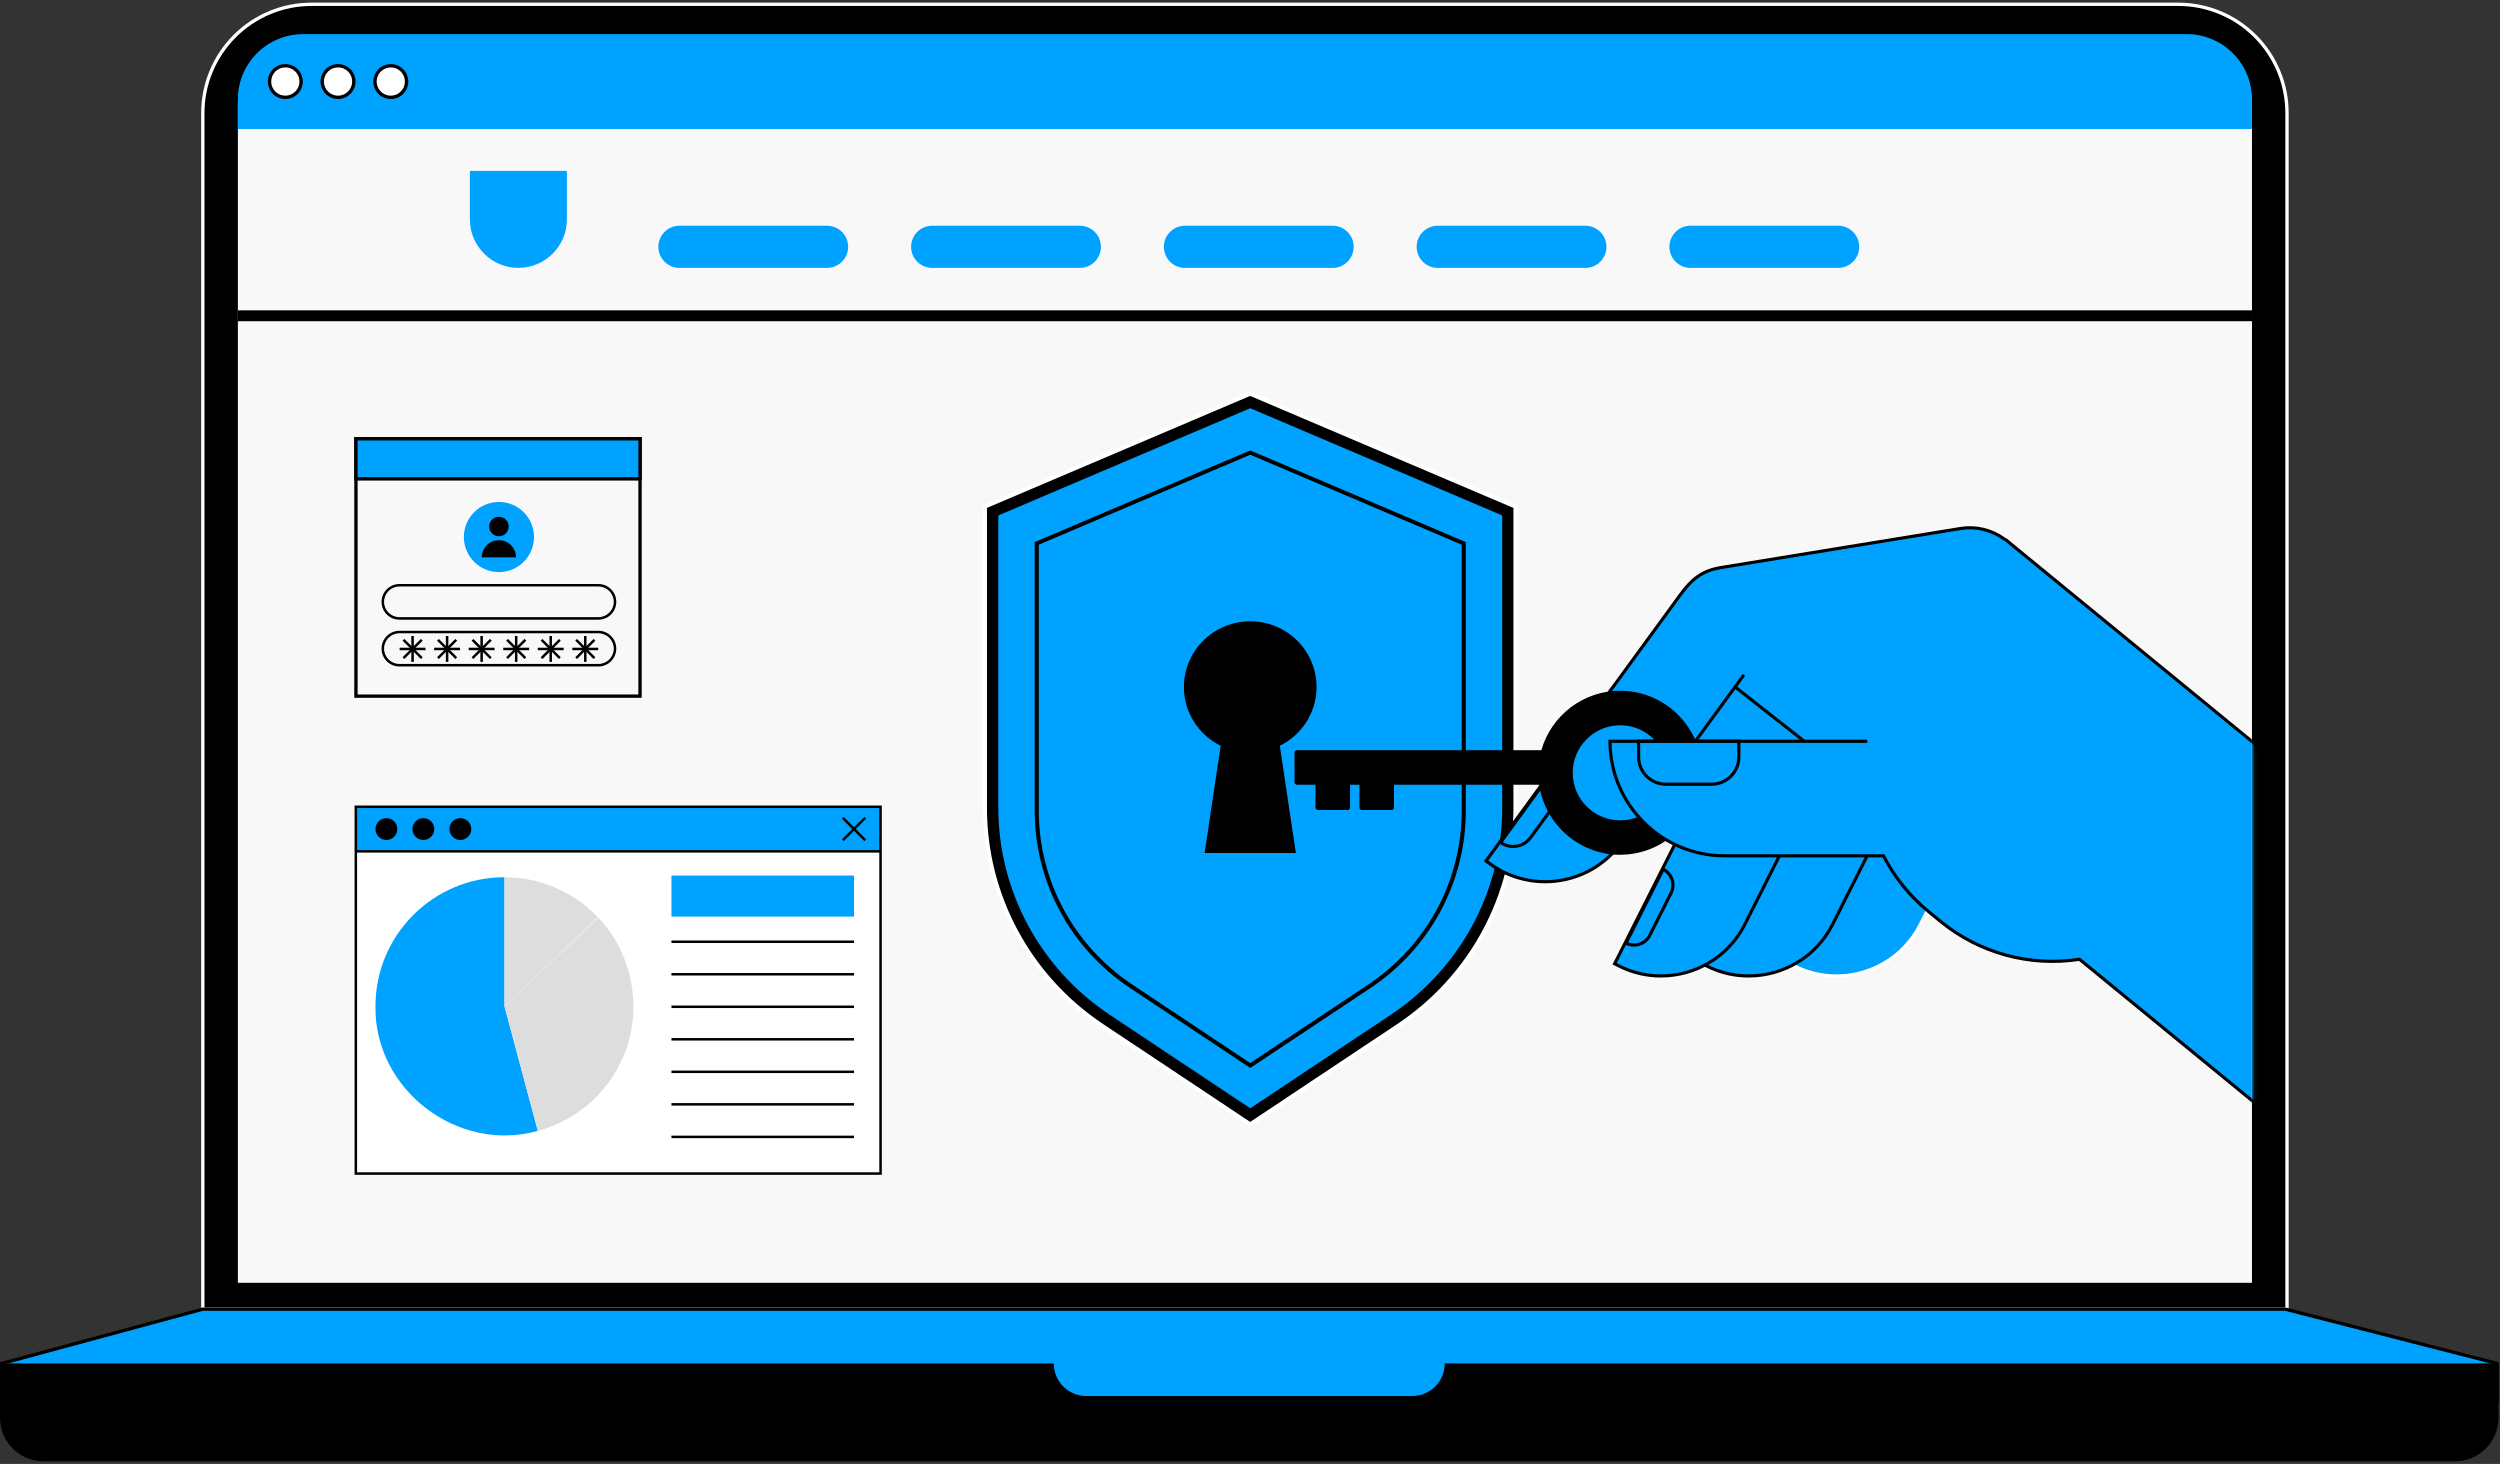 <svg width="748" height="438" viewBox="0 0 748 438" fill="none" xmlns="http://www.w3.org/2000/svg">
<rect x="0" y="0" width="748" height="438" fill="#333333" stroke="none"/>
<path d="M60.691 33.815C60.691 29.545 61.531 25.315 63.171 21.365C64.811 17.415 67.201 13.835 70.221 10.815C73.241 7.795 76.831 5.395 80.771 3.765C84.721 2.135 88.951 1.285 93.221 1.285H651.741C656.011 1.285 660.241 2.125 664.191 3.765C668.141 5.405 671.721 7.795 674.741 10.815C677.761 13.835 680.161 17.425 681.791 21.365C683.421 25.315 684.271 29.545 684.271 33.815V391.675H60.691V33.815Z" fill="black"/>
<path d="M684.771 392.175H60.191V33.815C60.191 29.455 61.041 25.205 62.701 21.175C64.371 17.145 66.781 13.545 69.861 10.455C72.941 7.365 76.551 4.965 80.581 3.295C84.611 1.625 88.861 0.785 93.221 0.785H651.741C656.101 0.785 660.351 1.635 664.381 3.305C668.411 4.975 672.011 7.385 675.101 10.465C678.181 13.545 680.591 17.155 682.261 21.185C683.931 25.215 684.771 29.465 684.771 33.825V392.185V392.175ZM61.191 391.175H683.771V33.815C683.771 29.585 682.951 25.465 681.331 21.555C679.711 17.645 677.371 14.155 674.391 11.165C671.401 8.175 667.911 5.835 664.001 4.225C660.091 2.605 655.971 1.785 651.741 1.785H93.221C88.991 1.785 84.871 2.605 80.961 4.225C77.051 5.845 73.561 8.185 70.571 11.175C67.581 14.165 65.241 17.665 63.621 21.565C62.001 25.475 61.181 29.595 61.181 33.825V391.185L61.191 391.175Z" fill="white"/>
<path d="M71.172 31.286C71.172 26.106 73.232 21.146 76.892 17.486C80.552 13.826 85.522 11.766 90.692 11.766H654.272C659.452 11.766 664.412 13.826 668.072 17.486C671.732 21.146 673.792 26.116 673.792 31.286V383.816H71.172V31.286Z" fill="#F8F8F8"/>
<path d="M263.469 241.385H106.469V351.125H263.469V241.385Z" fill="white"/>
<path d="M106.461 254.727L263.461 254.727V241.397L106.461 241.397V254.727Z" fill="#00A2FF"/>
<path d="M263.469 254.346H106.469V255.096H263.469V254.346Z" fill="black"/>
<path d="M263.84 351.506H106.09V241.016H263.84V351.506ZM106.84 350.756H263.09V241.766H106.84V350.756Z" fill="black"/>
<path d="M115.61 244.785C113.8 244.785 112.34 246.255 112.34 248.055C112.34 249.855 113.81 251.325 115.61 251.325C117.41 251.325 118.88 249.855 118.88 248.055C118.88 246.255 117.41 244.785 115.61 244.785Z" fill="black"/>
<path d="M137.739 244.785C135.929 244.785 134.469 246.255 134.469 248.055C134.469 249.855 135.939 251.325 137.739 251.325C139.539 251.325 141.009 249.855 141.009 248.055C141.009 246.255 139.539 244.785 137.739 244.785Z" fill="black"/>
<path d="M126.668 244.785C124.858 244.785 123.398 246.255 123.398 248.055C123.398 249.855 124.868 251.325 126.668 251.325C128.468 251.325 129.938 249.855 129.938 248.055C129.938 246.255 128.468 244.785 126.668 244.785Z" fill="black"/>
<path d="M255.528 261.965H200.898V274.245H255.528V261.965Z" fill="#00A2FF"/>
<path d="M255.528 281.395H200.898V282.145H255.528V281.395Z" fill="black"/>
<path d="M255.528 291.125H200.898V291.875H255.528V291.125Z" fill="black"/>
<path d="M255.528 300.855H200.898V301.605H255.528V300.855Z" fill="black"/>
<path d="M255.528 310.584H200.898V311.334H255.528V310.584Z" fill="black"/>
<path d="M255.528 330.045H200.898V330.795H255.528V330.045Z" fill="black"/>
<path d="M255.528 339.785H200.898V340.535H255.528V339.785Z" fill="black"/>
<path d="M255.528 320.314H200.898V321.064H255.528V320.314Z" fill="black"/>
<path d="M150.94 262.465V301.065L160.92 338.355C136.95 345.105 111.96 326.055 112.34 301.065C112.34 279.745 129.62 262.465 150.94 262.465Z" fill="#00A2FF"/>
<path d="M179.011 274.596C189.941 285.886 192.671 303.946 185.641 317.986C181.301 326.936 173.391 334.036 164.031 337.396C163.011 337.756 161.971 338.086 160.921 338.366L150.941 301.076L179.021 274.596H179.011Z" fill="#DDDDDD"/>
<path d="M150.941 301.065V262.465C152.291 262.465 153.631 262.555 154.961 262.675C162.901 263.495 170.541 266.855 176.501 272.155C177.331 272.895 178.141 273.665 178.911 274.485L150.941 301.065Z" fill="#DDDDDD"/>
<path d="M252.433 244.429L251.902 244.959L258.62 251.676L259.15 251.146L252.433 244.429Z" fill="black"/>
<path d="M258.62 244.421L251.902 251.139L252.433 251.669L259.15 244.951L258.62 244.421Z" fill="black"/>
<path d="M683.702 391.676L747.142 407.946V419.336H0.512V407.946L60.702 391.676H683.702Z" fill="#00A2FF"/>
<path d="M747.642 419.836H0.012V407.566L60.702 391.186H683.772L747.652 407.566V419.836H747.642ZM1.012 418.836H746.642V408.336L683.642 392.186H60.772L1.022 408.336V418.836H1.012Z" fill="black"/>
<path d="M13.01 437.216C11.3 437.216 9.61 436.886 8.03 436.226C6.45 435.576 5.02 434.616 3.81 433.406C2.6 432.196 1.64 430.766 0.99 429.186C0.34 427.606 0 425.916 0 424.206V407.936H315.27C315.27 410.526 316.3 413.006 318.13 414.836C319.96 416.666 322.44 417.696 325.02 417.696H422.53C425.12 417.696 427.6 416.666 429.42 414.836C431.25 413.006 432.28 410.526 432.27 407.936H747.55V424.206C747.55 425.916 747.21 427.606 746.56 429.186C745.91 430.766 744.95 432.196 743.74 433.406C742.53 434.616 741.1 435.576 739.52 436.226C737.94 436.876 736.25 437.216 734.54 437.216H13.01Z" fill="black"/>
<path d="M140.578 51.125H169.608V65.635C169.608 73.645 163.108 80.145 155.098 80.145C147.088 80.145 140.588 73.645 140.588 65.635V51.125H140.578Z" fill="#00A2FF"/>
<path d="M71.172 29.725C71.172 24.545 73.232 19.585 76.892 15.925C80.552 12.265 85.522 10.205 90.692 10.205H654.272C656.832 10.205 659.372 10.715 661.742 11.695C664.112 12.675 666.262 14.115 668.072 15.925C669.882 17.735 671.322 19.885 672.302 22.255C673.282 24.625 673.782 27.165 673.782 29.725V38.605H71.172V29.725Z" fill="#00A2FF"/>
<path d="M85.369 19.666C85.989 19.666 86.609 19.786 87.179 20.026C87.749 20.266 88.279 20.616 88.719 21.046C89.159 21.486 89.509 22.006 89.739 22.586C89.979 23.156 90.099 23.776 90.099 24.396C90.099 25.016 89.979 25.636 89.739 26.206C89.499 26.776 89.149 27.306 88.719 27.746C88.279 28.186 87.759 28.536 87.179 28.776C86.609 29.016 85.989 29.136 85.369 29.136C84.749 29.136 84.129 29.016 83.559 28.776C82.989 28.536 82.459 28.186 82.019 27.746C81.579 27.306 81.229 26.786 80.989 26.206C80.749 25.636 80.629 25.016 80.629 24.396C80.629 23.776 80.749 23.156 80.989 22.586C81.229 22.016 81.579 21.486 82.019 21.046C82.459 20.606 82.979 20.256 83.559 20.026C84.129 19.786 84.749 19.666 85.369 19.666Z" fill="white"/>
<path d="M85.371 29.635C84.681 29.635 84.011 29.505 83.371 29.235C82.731 28.965 82.161 28.585 81.671 28.105C81.181 27.625 80.801 27.045 80.541 26.405C80.281 25.765 80.141 25.095 80.141 24.405C80.141 23.715 80.271 23.045 80.541 22.405C80.811 21.765 81.191 21.195 81.671 20.705C82.161 20.215 82.731 19.835 83.371 19.575C84.651 19.045 86.101 19.045 87.371 19.575C88.011 19.835 88.581 20.215 89.071 20.705C89.561 21.195 89.941 21.765 90.201 22.405C90.471 23.045 90.601 23.715 90.601 24.405C90.601 25.095 90.471 25.765 90.201 26.405C89.941 27.045 89.561 27.615 89.071 28.105C88.591 28.595 88.011 28.975 87.371 29.235C86.731 29.495 86.061 29.635 85.371 29.635ZM85.371 20.165C84.811 20.165 84.271 20.275 83.751 20.485C83.231 20.695 82.771 21.005 82.381 21.405C81.991 21.795 81.681 22.255 81.461 22.775C81.251 23.295 81.141 23.835 81.141 24.395C81.141 24.955 81.251 25.495 81.461 26.015C81.681 26.535 81.981 26.995 82.381 27.385C82.771 27.775 83.231 28.085 83.751 28.305C84.791 28.735 85.961 28.735 86.991 28.305C87.511 28.085 87.971 27.785 88.361 27.385C88.761 26.985 89.061 26.525 89.281 26.015C89.491 25.495 89.601 24.955 89.601 24.395C89.601 23.835 89.491 23.295 89.281 22.775C89.071 22.255 88.761 21.795 88.361 21.395C87.971 21.005 87.501 20.695 86.991 20.475C86.471 20.265 85.931 20.155 85.371 20.155V20.165Z" fill="black"/>
<path d="M101.14 19.666C101.76 19.666 102.38 19.786 102.95 20.026C103.52 20.266 104.05 20.616 104.49 21.046C104.93 21.486 105.28 22.006 105.52 22.586C105.76 23.156 105.88 23.776 105.88 24.396C105.88 25.016 105.76 25.636 105.52 26.206C105.28 26.776 104.93 27.306 104.49 27.746C104.05 28.186 103.53 28.536 102.95 28.776C102.38 29.016 101.76 29.136 101.14 29.136C100.52 29.136 99.9 29.016 99.33 28.776C98.76 28.536 98.23 28.186 97.79 27.746C97.35 27.306 97 26.786 96.77 26.206C96.53 25.636 96.41 25.016 96.41 24.396C96.41 23.776 96.53 23.156 96.77 22.586C97.01 22.016 97.36 21.486 97.79 21.046C98.23 20.606 98.75 20.256 99.33 20.026C99.9 19.786 100.52 19.666 101.14 19.666Z" fill="white"/>
<path d="M101.14 29.635C100.45 29.635 99.78 29.505 99.14 29.235C98.5 28.965 97.93 28.585 97.44 28.105C96.95 27.615 96.57 27.045 96.31 26.405C96.05 25.765 95.91 25.095 95.91 24.405C95.91 23.715 96.04 23.035 96.31 22.405C96.57 21.765 96.95 21.195 97.44 20.705C97.93 20.215 98.5 19.835 99.14 19.575C100.41 19.045 101.87 19.045 103.14 19.575C103.78 19.835 104.35 20.215 104.84 20.705C105.33 21.185 105.71 21.765 105.97 22.405C106.23 23.045 106.37 23.715 106.37 24.405C106.37 25.095 106.24 25.765 105.97 26.405C105.7 27.045 105.32 27.615 104.83 28.105C104.35 28.595 103.77 28.975 103.13 29.235C102.49 29.495 101.82 29.635 101.13 29.635H101.14ZM101.14 20.165C100.58 20.165 100.04 20.275 99.52 20.485C99 20.695 98.54 21.005 98.15 21.405C97.75 21.805 97.45 22.265 97.23 22.775C97.01 23.295 96.91 23.835 96.91 24.395C96.91 24.955 97.02 25.495 97.23 26.015C97.44 26.535 97.75 26.995 98.15 27.385C98.54 27.775 99 28.085 99.52 28.305C100.55 28.735 101.72 28.735 102.76 28.305C103.28 28.095 103.74 27.785 104.13 27.385C104.52 26.995 104.83 26.525 105.05 26.005C105.26 25.495 105.37 24.945 105.37 24.385C105.37 23.825 105.26 23.275 105.05 22.765C104.83 22.245 104.53 21.785 104.13 21.395C103.73 21.005 103.27 20.695 102.76 20.475C102.24 20.265 101.7 20.155 101.14 20.155V20.165Z" fill="black"/>
<path d="M116.929 19.666C117.549 19.666 118.169 19.786 118.739 20.026C119.309 20.266 119.839 20.616 120.279 21.046C120.719 21.486 121.069 22.006 121.299 22.586C121.539 23.156 121.659 23.776 121.659 24.396C121.659 25.016 121.539 25.636 121.299 26.206C121.059 26.776 120.709 27.306 120.279 27.746C119.839 28.186 119.319 28.536 118.739 28.776C118.169 29.016 117.549 29.136 116.929 29.136C116.309 29.136 115.689 29.016 115.119 28.776C114.549 28.536 114.019 28.186 113.579 27.746C113.139 27.306 112.789 26.786 112.559 26.206C112.319 25.636 112.199 25.016 112.199 24.396C112.199 23.776 112.319 23.156 112.559 22.586C112.799 22.016 113.149 21.486 113.579 21.046C114.019 20.606 114.539 20.256 115.119 20.026C115.689 19.786 116.309 19.666 116.929 19.666Z" fill="white"/>
<path d="M116.929 29.635C116.239 29.635 115.569 29.505 114.929 29.235C114.289 28.965 113.719 28.585 113.229 28.105C112.739 27.615 112.359 27.045 112.099 26.405C111.839 25.765 111.699 25.085 111.699 24.405C111.699 23.725 111.829 23.045 112.099 22.405C112.369 21.765 112.749 21.195 113.229 20.705C113.719 20.215 114.289 19.835 114.929 19.575C116.209 19.045 117.659 19.045 118.929 19.575C119.569 19.835 120.139 20.215 120.629 20.705C121.119 21.195 121.499 21.765 121.759 22.405C122.019 23.045 122.159 23.715 122.159 24.405C122.159 25.095 122.029 25.765 121.759 26.405C121.499 27.045 121.119 27.615 120.629 28.105C120.139 28.595 119.569 28.975 118.929 29.235C118.289 29.495 117.619 29.635 116.929 29.635ZM116.929 20.165C116.369 20.165 115.829 20.275 115.309 20.485C114.789 20.695 114.329 21.005 113.929 21.405C113.539 21.795 113.229 22.255 113.009 22.775C112.799 23.295 112.689 23.835 112.689 24.395C112.689 24.955 112.799 25.495 113.009 26.015C113.219 26.535 113.529 26.995 113.929 27.385C114.319 27.775 114.789 28.085 115.299 28.305C116.329 28.735 117.499 28.735 118.539 28.305C119.059 28.085 119.519 27.785 119.909 27.385C120.309 26.985 120.609 26.525 120.829 26.015C121.049 25.495 121.149 24.955 121.149 24.395C121.149 23.835 121.039 23.295 120.829 22.775C120.619 22.255 120.309 21.795 119.909 21.395C119.509 21.005 119.049 20.695 118.539 20.475C118.019 20.265 117.479 20.155 116.919 20.155L116.929 20.165Z" fill="black"/>
<path d="M673.792 92.856H71.172V96.106H673.792V92.856Z" fill="black"/>
<path d="M247.46 67.535H203.29C201.62 67.535 200.01 68.205 198.83 69.385C197.65 70.565 196.98 72.175 196.98 73.845C196.98 75.515 197.65 77.125 198.83 78.305C200.01 79.485 201.62 80.155 203.29 80.155H247.46C249.13 80.155 250.74 79.485 251.92 78.305C253.1 77.125 253.77 75.515 253.77 73.845C253.77 72.175 253.1 70.565 251.92 69.385C250.74 68.205 249.13 67.535 247.46 67.535Z" fill="#00A2FF"/>
<path d="M323.082 67.535H278.912C277.242 67.535 275.632 68.205 274.452 69.385C273.272 70.565 272.602 72.175 272.602 73.845C272.602 75.515 273.262 77.125 274.452 78.305C275.632 79.485 277.242 80.155 278.912 80.155H323.082C324.752 80.155 326.362 79.485 327.542 78.305C328.722 77.125 329.392 75.515 329.392 73.845C329.392 72.175 328.722 70.565 327.542 69.385C326.362 68.205 324.752 67.535 323.082 67.535Z" fill="#00A2FF"/>
<path d="M398.71 67.535H354.54C352.87 67.535 351.26 68.205 350.08 69.385C348.9 70.565 348.23 72.175 348.23 73.845C348.23 75.515 348.9 77.125 350.08 78.305C351.26 79.485 352.87 80.155 354.54 80.155H398.71C400.38 80.155 401.99 79.485 403.17 78.305C404.35 77.125 405.02 75.515 405.02 73.845C405.02 72.175 404.36 70.565 403.17 69.385C401.99 68.205 400.38 67.535 398.71 67.535Z" fill="#00A2FF"/>
<path d="M478.799 69.385C477.619 68.205 476.009 67.535 474.339 67.535H430.169C428.499 67.535 426.889 68.205 425.709 69.385C424.529 70.565 423.859 72.175 423.859 73.845C423.859 75.515 424.529 77.125 425.709 78.305C426.889 79.485 428.499 80.155 430.169 80.155H474.339C476.009 80.155 477.619 79.485 478.799 78.305C479.979 77.125 480.649 75.515 480.649 73.845C480.649 72.175 479.989 70.565 478.799 69.385Z" fill="#00A2FF"/>
<path d="M554.432 69.385C553.252 68.205 551.642 67.535 549.972 67.535H505.802C504.132 67.535 502.522 68.205 501.342 69.385C500.162 70.565 499.492 72.175 499.492 73.845C499.492 75.515 500.162 77.125 501.342 78.305C502.522 79.485 504.132 80.155 505.802 80.155H549.972C551.642 80.155 553.252 79.485 554.432 78.305C555.612 77.125 556.282 75.515 556.282 73.845C556.282 72.175 555.622 70.565 554.432 69.385Z" fill="#00A2FF"/>
<path d="M417.223 305.292L374.076 334.004L330.928 305.292C309.531 291.047 296.695 267.209 296.695 241.696V152.894L374.076 119.968L451.456 152.894V241.696C451.456 267.209 438.62 291.047 417.223 305.292Z" fill="#00A2FF" stroke="black" stroke-width="4"/>
<path d="M374.075 319.534L338.119 295.622C320.247 283.739 309.582 263.912 309.582 242.6V162.195L374.075 134.764L438.567 162.195V242.6C438.567 263.912 427.902 283.739 410.03 295.622L374.075 319.534ZM310.805 162.97V242.584C310.805 263.493 321.274 282.932 338.803 294.605L374.075 318.065L409.346 294.605C426.875 282.948 437.344 263.493 437.344 242.584V162.97L374.075 136.055L310.805 162.97Z" fill="black"/>
<path d="M374.072 225.195C385.032 225.195 393.917 216.398 393.917 205.546C393.917 194.694 385.032 185.896 374.072 185.896C363.112 185.896 354.227 194.694 354.227 205.546C354.227 216.398 363.112 225.195 374.072 225.195Z" fill="black"/>
<path d="M387.719 255.226H360.422L367.32 209.082H380.821L387.719 255.226Z" fill="black"/>
<path d="M374.074 337.133L329.475 307.457C307.314 292.716 294.09 268.126 294.09 241.696V151.168L374.09 117.133L454.09 151.168V241.696C454.09 268.126 440.865 292.716 418.705 307.457L374.106 337.133H374.074ZM295.297 151.975V241.696C295.297 267.723 308.325 291.941 330.144 306.456L374.057 335.68L417.971 306.456C439.789 291.941 452.818 267.723 452.818 241.696V151.975L374.041 118.457L295.264 151.975H295.297Z" fill="white"/>
<mask id="mask0_3500_101655" style="mask-type:luminance" maskUnits="userSpaceOnUse" x="372" y="111" width="303" height="274">
<path d="M674.09 111.016H372.09V384.235H674.09V111.016Z" fill="white"/>
</mask>
<g mask="url(#mask0_3500_101655)">
<path d="M580.285 199.735L535.605 288.353L536.925 289.019C550.763 295.982 567.617 290.401 574.567 276.564L615.363 195.65L606.339 191.113C596.762 186.299 585.099 190.158 580.285 199.735Z" fill="#00A2FF"/>
<path d="M549.468 292.488C545.169 292.488 540.808 291.508 536.711 289.447L534.977 288.567L579.87 199.522C584.797 189.731 596.762 185.772 606.552 190.699L616.003 195.45L574.994 276.778C569.991 286.72 559.924 292.476 549.48 292.476L549.468 292.488ZM536.233 288.152L537.126 288.605C550.699 295.429 567.302 289.937 574.139 276.364L614.734 195.877L606.125 191.541C596.799 186.853 585.4 190.624 580.699 199.949L536.233 288.152Z" fill="white"/>
<path d="M554.031 199.735L509.352 288.353L510.671 289.019C524.509 295.982 541.363 290.401 548.313 276.564L589.109 195.65L580.073 191.113C570.496 186.299 558.832 190.158 554.019 199.735H554.031Z" fill="#00A2FF"/>
<path d="M523.214 292.488C518.915 292.488 514.554 291.508 510.457 289.447L508.723 288.567L553.616 199.522C558.543 189.731 570.508 185.772 580.298 190.699L589.749 195.45L548.74 276.778C543.738 286.72 533.67 292.476 523.226 292.476L523.214 292.488ZM509.979 288.152L510.872 288.605C524.458 295.429 541.061 289.937 547.885 276.364L588.48 195.877L579.871 191.541C570.545 186.853 559.146 190.624 554.446 199.949L509.979 288.152Z" fill="black"/>
<path d="M527.773 199.735L483.094 288.353L484.413 289.019C498.251 295.982 515.105 290.401 522.055 276.564L562.851 195.65L553.815 191.113C544.238 186.299 532.575 190.158 527.761 199.735H527.773Z" fill="#00A2FF"/>
<path d="M488.875 283.236C487.983 283.236 487.103 283.035 486.286 282.62L485.871 282.406L497.409 259.457L497.836 259.671C499.218 260.362 500.236 261.556 500.727 263.014C501.217 264.484 501.091 266.043 500.4 267.425L494.04 280.056C493.349 281.439 492.155 282.457 490.697 282.947C490.107 283.148 489.491 283.236 488.875 283.236ZM487.14 281.967C488.184 282.369 489.315 282.406 490.396 282.042C491.615 281.64 492.62 280.773 493.198 279.629L499.558 266.998C500.689 264.761 499.897 262.059 497.823 260.739L487.153 281.967H487.14Z" fill="black"/>
<path d="M496.956 292.487C492.658 292.487 488.296 291.507 484.199 289.445L482.465 288.566L527.358 199.52C529.746 194.782 533.831 191.25 538.871 189.579C543.91 187.907 549.302 188.309 554.04 190.697L563.492 195.448L522.482 276.777C517.48 286.718 507.413 292.474 496.968 292.474L496.956 292.487ZM483.722 288.151L484.614 288.603C498.2 295.428 514.803 289.936 521.627 276.362L562.222 195.876L553.613 191.539C549.101 189.265 543.961 188.888 539.16 190.484C534.359 192.067 530.463 195.436 528.188 199.948L483.722 288.151Z" fill="black"/>
<path d="M516.423 169.519L586.518 158.078C596.057 156.521 605.06 162.998 606.617 172.537L615.869 229.223L508.748 246.707L499.899 192.489C498.119 181.586 505.52 171.299 516.423 169.519Z" fill="#00A2FF"/>
<path d="M503.705 177.1L444.609 257.574L445.803 258.441C458.321 267.566 475.854 264.801 484.978 252.295L538.418 179.111L530.249 173.154C521.589 166.845 510.027 168.428 503.705 177.1Z" fill="#00A2FF"/>
<path d="M503.127 177.414L444.609 257.573L445.803 258.441C458.321 267.565 475.854 264.8 484.978 252.295L538.418 179.11L530.249 173.153C521.589 166.844 503.139 177.414 503.139 177.414H503.127Z" fill="#00A2FF"/>
<path d="M519.434 205.163L518.852 205.904L539.548 222.161L540.13 221.42L519.434 205.163Z" fill="black"/>
<path d="M462.281 264.285C456.462 264.285 450.593 262.513 445.528 258.83L443.957 257.686L499.948 180.996C500.338 180.468 500.702 179.965 501.067 179.462C504.598 174.586 507.376 170.74 514.339 169.433L586.455 157.669C591.193 156.902 595.956 158.021 599.852 160.824C603.748 163.626 606.325 167.786 607.092 172.525L616.342 229.207L615.412 229.358L606.162 172.676C605.433 168.189 602.994 164.242 599.299 161.59C595.604 158.939 591.105 157.87 586.605 158.599L514.502 170.363C507.929 171.595 505.378 175.126 501.833 180.015C501.469 180.518 501.104 181.033 500.715 181.549L445.289 257.473L446.094 258.063C458.385 267.012 475.654 264.297 484.602 252.018L521.377 201.658L522.143 202.211L485.369 252.571C479.801 260.225 471.104 264.285 462.294 264.285H462.281Z" fill="black"/>
<path d="M452.743 253.74C451.336 253.74 449.928 253.312 448.709 252.42L448.332 252.143L463.464 231.381L463.841 231.657C465.324 232.738 466.304 234.334 466.581 236.144C466.87 237.954 466.43 239.776 465.349 241.259L458.324 250.899C456.979 252.747 454.88 253.727 452.756 253.727L452.743 253.74ZM449.652 251.93C452.266 253.539 455.722 252.885 457.544 250.371L464.57 240.732C465.5 239.45 465.877 237.879 465.638 236.32C465.412 234.913 464.708 233.656 463.64 232.738L449.652 251.942V251.93Z" fill="black"/>
<path d="M735.376 272.29L641.341 195.26L600.017 161.414L569.653 198.49C551.19 221.037 554.495 254.28 577.03 272.743L580.625 275.684C592.702 285.587 607.86 289.22 622.175 286.995L682.703 336.576L735.364 272.29H735.376Z" fill="#00A2FF"/>
<path d="M484.779 255.286C471.507 255.286 460.711 244.49 460.711 231.218C460.711 217.946 471.507 207.15 484.779 207.15C498.051 207.15 508.847 217.946 508.847 231.218C508.847 244.49 498.051 255.286 484.779 255.286ZM484.779 216.526C476.672 216.526 470.087 223.124 470.087 231.218C470.087 239.312 476.685 245.911 484.779 245.911C492.873 245.911 499.471 239.312 499.471 231.218C499.471 223.124 492.873 216.526 484.779 216.526Z" fill="black"/>
<path d="M465.398 224.947H387.84V234.323H465.398V224.947Z" fill="black"/>
<path d="M403.501 231.068H394.125V241.864H403.501V231.068Z" fill="black"/>
<path d="M416.606 231.068H407.23V241.864H416.606V231.068Z" fill="black"/>
<path d="M484.778 255.763C472.624 255.763 462.281 246.777 460.521 234.787H417.073V241.875L416.595 242.353H407.22L406.742 241.875V234.787H403.939V241.875L403.462 242.353H394.086L393.608 241.875V234.787H387.802L387.324 234.309V224.933L387.802 224.456H461.175C464.178 213.961 473.818 206.672 484.74 206.672C498.276 206.672 509.273 217.682 509.273 231.205C509.273 244.728 498.263 255.738 484.74 255.738L484.778 255.763ZM416.608 233.844H460.936L461.401 234.259C462.909 245.985 472.964 254.82 484.778 254.82C497.786 254.82 508.368 244.238 508.368 231.23C508.368 218.222 497.786 207.64 484.778 207.64C474.158 207.64 464.807 214.816 462.029 225.084L461.577 225.436H388.317V233.869H394.124L394.601 234.347V241.435H403.034V234.347L403.512 233.869H407.257L407.735 234.347V241.435H416.168V234.347L416.646 233.869L416.608 233.844ZM484.778 246.387C476.42 246.387 469.608 239.588 469.608 231.217C469.608 222.847 476.407 216.048 484.778 216.048C493.148 216.048 499.947 222.847 499.947 231.217C499.947 239.588 493.148 246.387 484.778 246.387ZM484.778 217.003C476.935 217.003 470.55 223.388 470.55 231.23C470.55 239.073 476.935 245.457 484.778 245.457C492.62 245.457 499.005 239.073 499.005 231.23C499.005 223.388 492.62 217.003 484.778 217.003Z" fill="black"/>
<path d="M613.413 256.053L600.707 221.779H481.699C481.699 240.707 497.045 256.053 515.973 256.053H613.413Z" fill="#00A2FF"/>
<path d="M512.138 235.103H498.401C493.663 235.103 489.805 231.244 489.805 226.506V221.303H520.735V226.506C520.735 231.244 516.876 235.103 512.138 235.103ZM490.747 222.245V226.506C490.747 230.729 494.178 234.16 498.401 234.16H512.138C516.361 234.16 519.792 230.729 519.792 226.506V222.245H490.747Z" fill="black"/>
<path d="M682.777 337.256L622.048 287.511C607.167 289.774 591.972 285.601 580.334 276.062L576.74 273.121C571.122 268.521 566.585 262.941 563.254 256.531H515.985C496.831 256.531 481.234 240.946 481.234 221.793V221.315H558.692V222.258H482.19C482.441 240.683 497.51 255.588 515.985 255.588H563.832L563.958 255.84C567.251 262.237 571.75 267.805 577.33 272.392L580.925 275.333C592.412 284.734 607.419 288.819 622.098 286.544L622.312 286.506L682.639 335.924L734.709 272.354L599.714 161.78L600.318 161.051L736.041 272.229L682.777 337.244V337.256Z" fill="black"/>
</g>
<path d="M106.5 208.285V131.285H191.5V208.285H106.5Z" stroke="black"/>
<path d="M106.5 143.285V131.285H191.5V143.285H106.5Z" fill="#00A2FF" stroke="black"/>
<path d="M149.279 171.166C155.069 171.166 159.769 166.466 159.769 160.676C159.769 154.886 155.069 150.186 149.279 150.186C143.489 150.186 138.789 154.886 138.789 160.676C138.789 166.466 143.489 171.166 149.279 171.166Z" fill="#00A2FF"/>
<path d="M179.05 185.416H119.5C116.55 185.416 114.16 183.016 114.16 180.076C114.16 177.136 116.56 174.736 119.5 174.736H179.05C182 174.736 184.39 177.136 184.39 180.076C184.39 183.016 181.99 185.416 179.05 185.416ZM119.5 175.476C116.97 175.476 114.91 177.536 114.91 180.066C114.91 182.596 116.97 184.656 119.5 184.656H179.05C181.58 184.656 183.64 182.596 183.64 180.066C183.64 177.536 181.58 175.476 179.05 175.476H119.5Z" fill="black"/>
<path d="M179.05 199.416H119.5C116.55 199.416 114.16 197.016 114.16 194.076C114.16 191.136 116.56 188.736 119.5 188.736H179.05C182 188.736 184.39 191.136 184.39 194.076C184.39 197.016 181.99 199.416 179.05 199.416ZM119.5 189.476C116.97 189.476 114.91 191.536 114.91 194.066C114.91 196.596 116.97 198.656 119.5 198.656H179.05C181.58 198.656 183.64 196.596 183.64 194.066C183.64 191.536 181.58 189.476 179.05 189.476H119.5Z" fill="black"/>
<path d="M134.148 190.285H133.398V198.035H134.148V190.285Z" fill="black"/>
<path d="M137.648 193.795H129.898V194.545H137.648V193.795Z" fill="black"/>
<path d="M131.3 191.165L130.77 191.695L136.25 197.175L136.78 196.645L131.3 191.165Z" fill="black"/>
<path d="M136.254 191.167L130.77 196.643L131.299 197.173L136.784 191.698L136.254 191.167Z" fill="black"/>
<path d="M123.82 190.285H123.07V198.035H123.82V190.285Z" fill="black"/>
<path d="M127.32 193.795H119.57V194.545H127.32V193.795Z" fill="black"/>
<path d="M120.976 191.159L120.445 191.689L125.925 197.17L126.456 196.639L120.976 191.159Z" fill="black"/>
<path d="M125.926 191.165L120.441 196.641L120.971 197.171L126.456 191.696L125.926 191.165Z" fill="black"/>
<path d="M144.48 190.285H143.73V198.035H144.48V190.285Z" fill="black"/>
<path d="M147.98 193.795H140.23V194.545H147.98V193.795Z" fill="black"/>
<path d="M141.636 191.171L141.105 191.701L146.586 197.181L147.116 196.651L141.636 191.171Z" fill="black"/>
<path d="M146.594 191.159L141.109 196.635L141.639 197.166L147.124 191.69L146.594 191.159Z" fill="black"/>
<path d="M154.82 190.285H154.07V198.035H154.82V190.285Z" fill="black"/>
<path d="M158.32 193.795H150.57V194.545H158.32V193.795Z" fill="black"/>
<path d="M151.976 191.159L151.445 191.689L156.925 197.17L157.456 196.639L151.976 191.159Z" fill="black"/>
<path d="M156.934 191.154L151.449 196.629L151.979 197.16L157.464 191.684L156.934 191.154Z" fill="black"/>
<path d="M165.148 190.285H164.398V198.035H165.148V190.285Z" fill="black"/>
<path d="M168.648 193.795H160.898V194.545H168.648V193.795Z" fill="black"/>
<path d="M162.3 191.165L161.77 191.695L167.25 197.175L167.78 196.645L162.3 191.165Z" fill="black"/>
<path d="M167.25 191.177L161.766 196.652L162.295 197.183L167.78 191.708L167.25 191.177Z" fill="black"/>
<path d="M175.492 190.285H174.742V198.035H175.492V190.285Z" fill="black"/>
<path d="M178.992 193.795H171.242V194.545H178.992V193.795Z" fill="black"/>
<path d="M172.644 191.163L172.113 191.693L177.593 197.173L178.124 196.643L172.644 191.163Z" fill="black"/>
<path d="M177.594 191.171L172.109 196.646L172.639 197.177L178.124 191.702L177.594 191.171Z" fill="black"/>
<path d="M149.278 161.625C146.448 161.625 144.148 163.915 144.148 166.755H154.398C154.398 163.925 152.108 161.625 149.278 161.625Z" fill="black"/>
<path d="M149.279 160.455C150.892 160.455 152.199 159.148 152.199 157.535C152.199 155.923 150.892 154.615 149.279 154.615C147.667 154.615 146.359 155.923 146.359 157.535C146.359 159.148 147.667 160.455 149.279 160.455Z" fill="black"/>
</svg>
